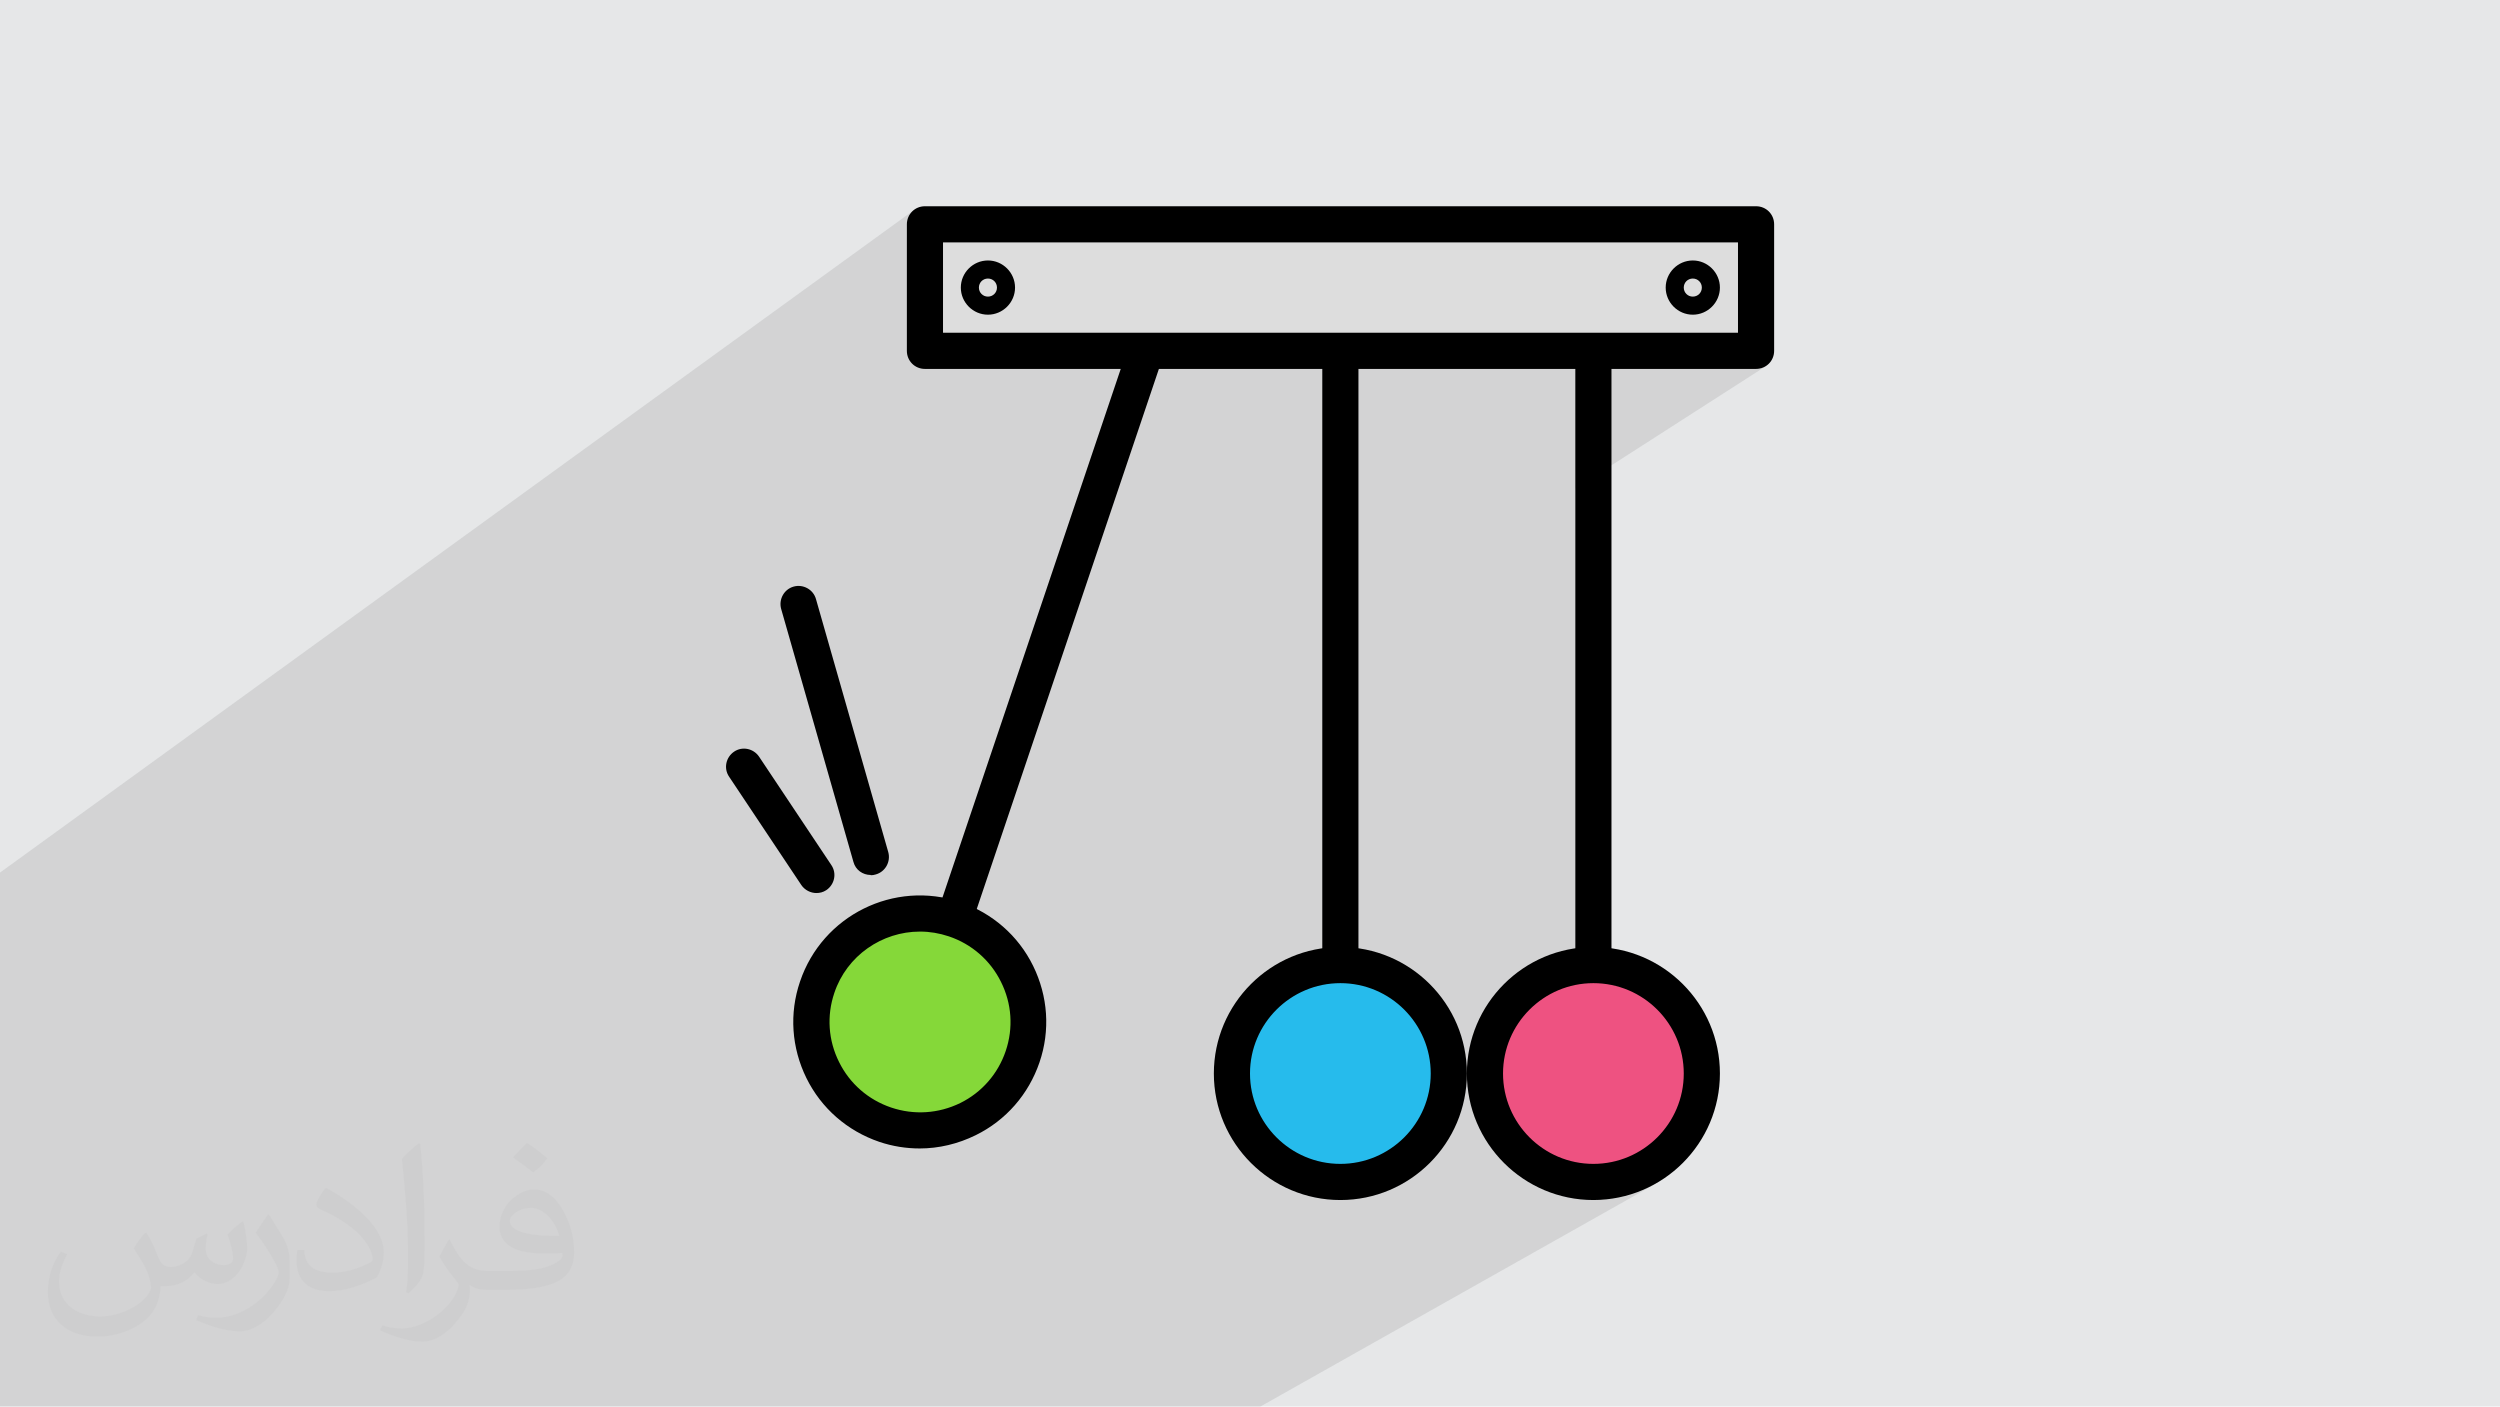<?xml version="1.0" encoding="UTF-8"?>
<!DOCTYPE svg PUBLIC "-//W3C//DTD SVG 1.1//EN" "http://www.w3.org/Graphics/SVG/1.1/DTD/svg11.dtd">
<!-- Creator: CorelDRAW 2017 -->
<svg xmlns="http://www.w3.org/2000/svg" xml:space="preserve" width="9.406cm" height="5.292cm" version="1.1" style="shape-rendering:geometricPrecision; text-rendering:geometricPrecision; image-rendering:optimizeQuality; fill-rule:evenodd; clip-rule:evenodd"
viewBox="0 0 9406 5292"
 xmlns:xlink="http://www.w3.org/1999/xlink"
 enable-background="new 0 0 512 512">
 <defs>
  <style type="text/css">
   <![CDATA[
    .fil3 {fill:black}
    .fil4 {fill:#26BBEC}
    .fil6 {fill:#85D839}
    .fil2 {fill:#DDDDDD}
    .fil0 {fill:#E6E7E8}
    .fil5 {fill:#EE5281}
    .fil7 {fill:#373435;fill-opacity:0.031}
    .fil1 {fill:#2B2A29;fill-opacity:0.102}
   ]]>
  </style>
 </defs>
 <g id="Layer_x0020_1">
  <polygon class="fil0" points="0,0 9406,0 9406,5292 0,5292 "/>
  <polygon class="fil1" points="0,5198 0,5180 0,5164 0,4769 0,4744 0,4713 0,4695 0,4316 0,4265 0,4246 0,4232 0,3843 0,3832 0,3785 0,3765 0,3758 0,3751 0,3740 0,3700 0,3684 0,3631 0,3610 0,3462 0,3358 0,3314 0,3283 3442,788 3431,796 3423,806 3417,818 3413,831 3412,844 3412,893 3480,844 6607,844 6607,1320 6501,1388 6607,1388 6620,1387 6633,1383 6645,1377 5927,1838 5927,3632 5927,3637 5933,3636 5953,3634 5974,3632 5995,3632 6016,3632 6037,3634 6057,3636 6077,3640 6097,3644 6116,3650 6135,3656 6154,3664 6172,3672 6189,3681 6206,3691 6223,3701 6239,3713 6254,3725 6269,3738 6283,3751 6297,3765 6310,3780 6322,3795 6333,3811 6344,3828 6354,3845 6363,3863 6371,3881 6378,3899 6384,3918 6390,3938 6394,3957 6398,3977 6401,3998 6402,4018 6403,4039 6402,4060 6401,4081 6398,4102 6394,4122 6390,4141 6384,4161 6378,4180 6371,4198 6363,4216 6354,4234 6344,4251 6333,4268 6322,4284 6310,4299 6297,4314 6283,4328 6269,4341 6254,4354 6239,4366 6223,4378 6206,4388 6189,4398 5983,4515 5995,4515 6019,4515 6043,4513 6067,4510 6091,4506 6114,4500 6136,4494 6158,4486 6180,4478 6201,4468 6222,4458 4742,5292 4622,5292 4610,5292 4478,5292 4393,5292 3830,5292 3708,5292 3701,5292 3572,5292 3514,5292 3485,5292 3386,5292 3308,5292 3291,5292 3206,5292 3122,5292 3082,5292 2960,5292 2621,5292 2493,5292 2430,5292 2413,5292 2325,5292 2247,5292 2204,5292 2084,5292 2011,5292 2008,5292 1888,5292 1884,5292 1766,5292 1763,5292 1700,5292 1545,5292 1104,5292 1079,5292 840,5292 822,5292 797,5292 708,5292 635,5292 581,5292 558,5292 542,5292 527,5292 466,5292 455,5292 352,5292 312,5292 222,5292 217,5292 204,5292 132,5292 114,5292 111,5292 76,5292 41,5292 20,5292 9,5292 0,5292 0,5292 0,5277 0,5247 0,5246 0,5231 "/>
  <g id="_1650615164736">
   <rect class="fil2" x="3480" y="844" width="3127" height="476"/>
   <path class="fil3" d="M6607 1388l-3127 0c-38,0 -68,-30 -68,-68l0 -476c0,-38 30,-68 68,-68l3127 0c38,0 68,30 68,68l0 476c0,38 -30,68 -68,68zm-3059 -136l2991 0 0 -340 -2991 0 0 340z"/>
   <path class="fil3" d="M5043 3700c-38,0 -68,-30 -68,-68l0 -2243c0,-38 30,-68 68,-68 38,0 68,30 68,68l0 2243c0,38 -30,68 -68,68z"/>
   <circle class="fil4" cx="5043" cy="4039" r="408"/>
   <path class="fil3" d="M5043 4515c-262,0 -476,-213 -476,-476 0,-262 213,-476 476,-476 262,0 476,213 476,476 0,262 -213,476 -476,476zm0 -816c-187,0 -340,152 -340,340 0,187 152,340 340,340 187,0 340,-152 340,-340 0,-187 -152,-340 -340,-340z"/>
   <path class="fil3" d="M5995 3700c-38,0 -68,-30 -68,-68l0 -2243c0,-38 30,-68 68,-68 38,0 68,30 68,68l0 2243c0,38 -30,68 -68,68z"/>
   <circle class="fil5" cx="5995" cy="4039" r="408"/>
   <path class="fil3" d="M5995 4515c-262,0 -476,-213 -476,-476 0,-262 213,-476 476,-476 262,0 476,213 476,476 0,262 -213,476 -476,476zm0 -816c-187,0 -340,152 -340,340 0,187 152,340 340,340 187,0 340,-152 340,-340 0,-187 -152,-340 -340,-340z"/>
   <path class="fil3" d="M3591 3526c-7,0 -15,-1 -22,-4 -36,-12 -55,-51 -43,-86l717 -2126c12,-36 51,-55 86,-43 36,12 55,51 43,86l-717 2126c-10,28 -36,46 -64,46z"/>
   <circle class="fil6" cx="3461" cy="3845" r="408"/>
   <path class="fil3" d="M3461 4321c-51,0 -103,-8 -153,-25 -120,-41 -218,-126 -274,-240 -56,-114 -65,-243 -24,-363 84,-249 354,-383 603,-299 120,41 218,126 274,240 56,114 65,243 24,363l0 0c-41,120 -126,218 -240,274 -67,33 -139,50 -211,50zm0 -816c-142,0 -275,90 -322,231 -29,86 -23,178 18,260 40,81 110,142 196,171 86,29 178,23 260,-17 81,-40 142,-110 171,-196l0 0c29,-86 23,-178 -18,-260 -40,-81 -110,-142 -196,-171 -36,-12 -72,-18 -108,-18z"/>
   <path class="fil3" d="M3072 3360c-22,0 -44,-11 -57,-30l-272 -408c-21,-31 -12,-73 19,-94 31,-21 73,-12 94,19l272 408c21,31 12,73 -19,94 -12,8 -25,11 -38,11z"/>
   <path class="fil3" d="M3276 3292c-30,0 -57,-19 -65,-49l-272 -952c-10,-36 11,-74 47,-84 36,-10 74,11 84,47l272 952c10,36 -11,74 -47,84 -6,2 -13,3 -19,3z"/>
   <path class="fil3" d="M6369 1184c-56,0 -102,-46 -102,-102 0,-56 46,-102 102,-102 56,0 102,46 102,102 0,56 -46,102 -102,102zm0 -136c-19,0 -34,15 -34,34 0,19 15,34 34,34 19,0 34,-15 34,-34 0,-19 -15,-34 -34,-34z"/>
   <path class="fil3" d="M3717 1184c-56,0 -102,-46 -102,-102 0,-56 46,-102 102,-102 56,0 102,46 102,102 0,56 -46,102 -102,102zm0 -136c-19,0 -34,15 -34,34 0,19 15,34 34,34 19,0 34,-15 34,-34 0,-19 -15,-34 -34,-34z"/>
  </g>
 </g>
 <g id="Layer_x0020_1_0">
  <path class="fil7" d="M550 4637c18,27 30,54 41,82 8,17 13,48 53,48 12,0 28,-4 43,-12 17,-9 29,-22 36,-42l16 -53 39 -19 3 3c-5,20 -7,39 -7,54 0,45 39,62 69,62 18,0 34,-9 34,-25 0,-21 -9,-57 -21,-90 18,-18 36,-36 57,-50l3 2c9,38 14,76 14,101 0,25 -11,52 -20,70 -19,35 -51,63 -91,63 -30,0 -64,-15 -87,-43l-1 0c-22,27 -55,51 -109,51l-17 0c-3,35 -10,61 -22,83 -32,63 -127,107 -216,107 -124,0 -187,-72 -187,-167 0,-59 19,-114 49,-153l24 10c-19,35 -31,69 -31,102 0,89 73,132 156,132 78,0 174,-49 191,-107 -7,-63 -30,-92 -66,-149 11,-19 25,-38 42,-58l3 0 0 0 0 0 0 0zm1432 -337c26,16 52,36 77,58 -14,20 -31,38 -53,53 -25,-20 -50,-38 -76,-56 17,-20 35,-39 52,-55l0 0 0 0 0 0zm13 245c-42,0 -77,28 -77,48 0,44 85,58 186,57 -13,-52 -57,-106 -109,-106zm-95 237c55,0 103,-2 140,-11 41,-10 76,-31 76,-45 0,-4 0,-8 -1,-12 -23,2 -49,2 -72,2 -75,0 -132,-17 -154,-59 -6,-12 -10,-25 -10,-39 0,-40 17,-80 48,-107 26,-22 54,-36 83,-36 52,0 94,42 123,108 16,36 27,77 27,130 0,35 -10,64 -31,86 -40,39 -115,54 -229,54l-52 0 0 0 -13 0c-28,0 -49,-5 -65,-17l-3 0c1,7 1,13 1,19 0,26 -8,58 -26,85 -51,76 -106,108 -153,108 -48,0 -107,-19 -160,-43l10 -19c17,7 41,12 74,12 86,0 199,-83 213,-164 -3,-7 -9,-15 -17,-25 -25,-30 -41,-55 -56,-81 13,-25 24,-45 35,-63l4 -1c37,75 70,118 144,118l12 0 0 0 54 0 0 0 0 0 0 0zm-372 79c6,-34 7,-73 7,-109l0 -53c0,-100 -13,-245 -23,-339 18,-20 43,-43 63,-58l6 2c13,119 17,257 17,384 0,33 -1,66 -4,90 -2,30 -19,53 -57,88l-8 -4 0 0 0 0 0 0zm-383 -157c2,47 25,84 105,84 50,0 92,-13 139,-36 8,-4 13,-9 13,-13 0,-29 -22,-68 -60,-104 -37,-33 -85,-63 -131,-82 -16,-7 -21,-14 -21,-20 0,-13 18,-42 33,-62l5 -1c52,27 110,68 153,113 39,41 63,84 63,129 0,34 -10,66 -27,95 -57,29 -118,51 -178,51 -73,0 -123,-34 -123,-115 0,-9 0,-22 3,-40l25 0 0 0 0 0 0 0zm-132 -133l45 73c17,27 32,57 32,104l0 60c0,48 -31,100 -81,151 -39,35 -74,50 -106,50 -48,0 -102,-15 -165,-42l7 -19c20,6 43,10 71,10 90,-1 183,-67 225,-147 5,-9 7,-18 7,-24 0,-10 -5,-20 -9,-29 -23,-44 -49,-83 -77,-120 15,-24 30,-46 46,-68l4 1z"/>
 </g>
</svg>
